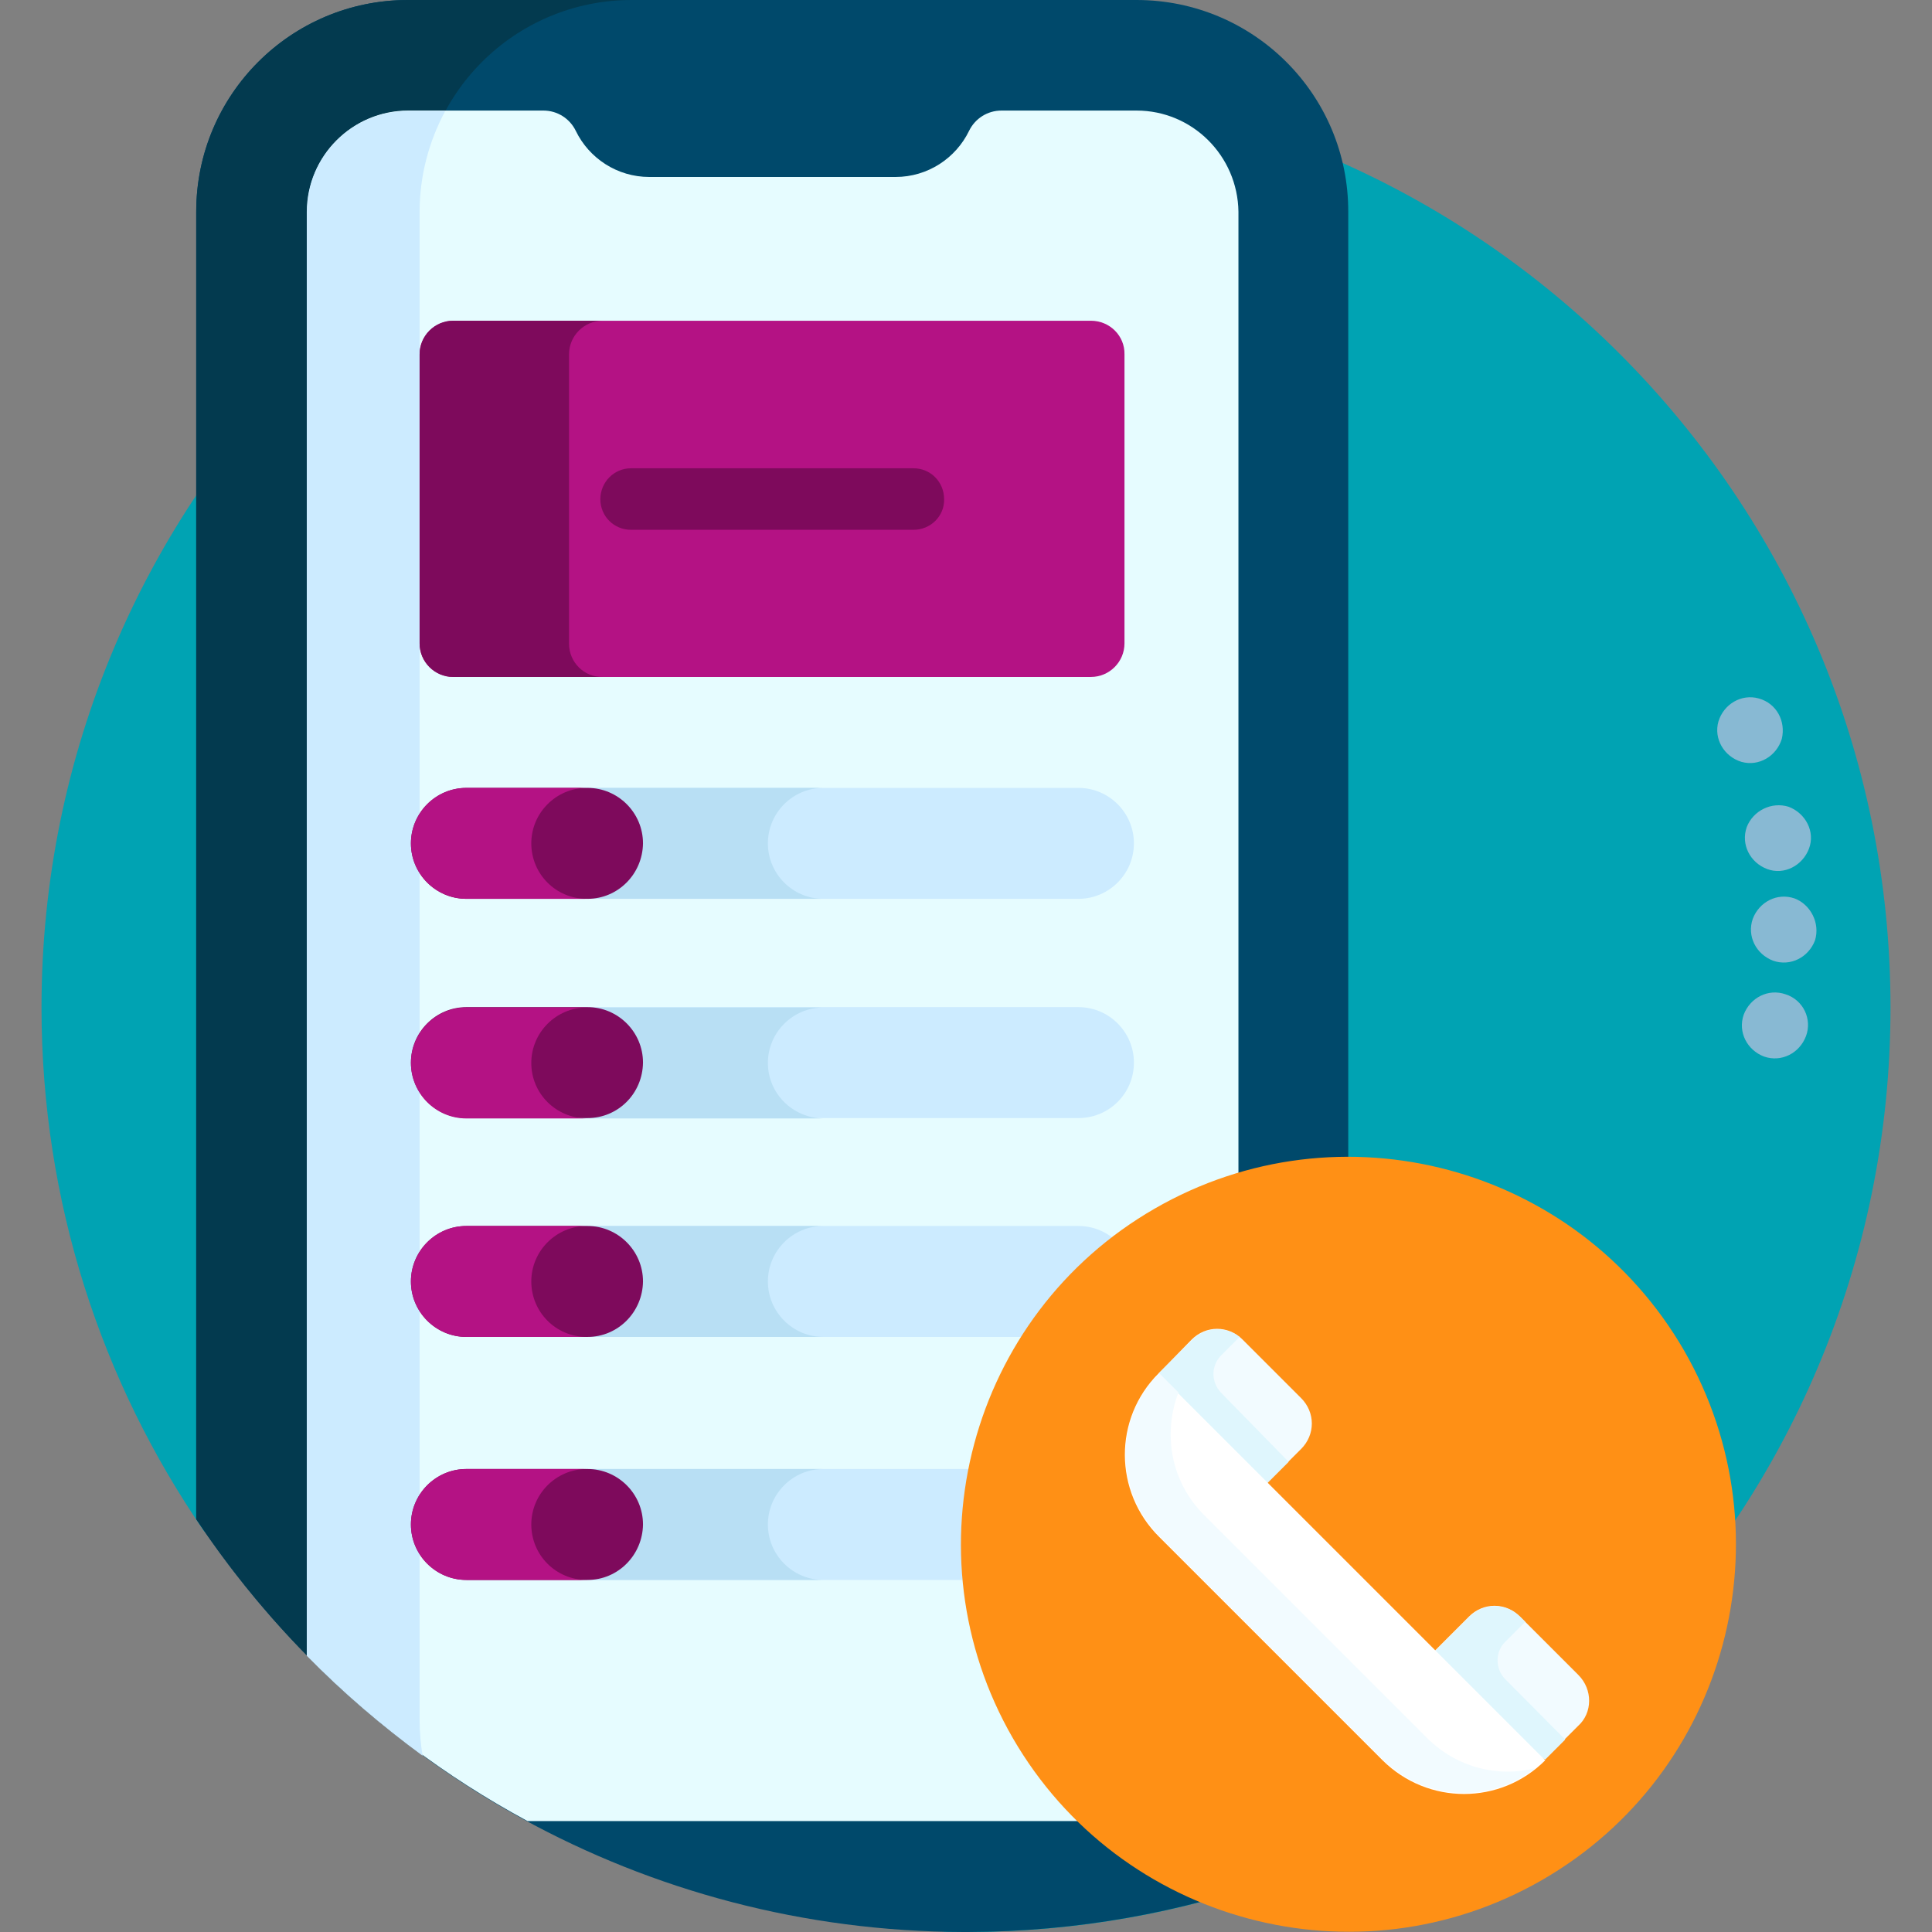 <?xml version="1.0" encoding="utf-8"?>
<!-- Generator: Adobe Illustrator 26.4.1, SVG Export Plug-In . SVG Version: 6.00 Build 0)  -->
<svg version="1.1" id="Layer_1" xmlns="http://www.w3.org/2000/svg" xmlns:xlink="http://www.w3.org/1999/xlink" x="0px" y="0px"
	 viewBox="0 0 512 512" style="enable-background:new 0 0 512 512;" xml:space="preserve">
<rect x="0" y="0" width="512" height="512" fill="#808080" stroke="none"/>
<style type="text/css">
	.st0{fill:#00A3B3;}
	.st1{fill:#00496B;}
	.st2{fill:#033A4F;}
	.st3{fill:#E6FCFF;}
	.st4{fill:#CCEBFF;}
	.st5{fill:#B41284;}
	.st6{fill:#7E0A5C;}
	.st7{fill:#B8DFF4;}
	.st8{fill:#88B9D3;}
	.st9{fill:#FF9015;}
	.st10{fill:#F2FBFF;}
	.st11{fill:#DFF6FD;}
	.st12{fill:#FFFFFF;}
</style>
<path class="st0" d="M256,22C120.7,22,11,131.7,11,267c0,51.5,15.9,99.3,43.1,138.8l196.1,106.1c1.9,0,3.8,0.1,5.8,0.1
	c135.3,0,245-109.7,245-245C501,131.7,391.3,22,256,22z"/>
<path class="st1" d="M301.2,0L108.1,0c-31,0-56.1,25.1-56.1,56.1l0,346.5C95.8,468.4,170.5,511.8,255.4,512h1.1
	c28.8-0.1,56.4-5.1,82.1-14.3c11.5-10.3,18.7-25.2,18.7-41.8l0-399.7C357.4,25.1,332.2,0,301.2,0z"/>
<path class="st2" d="M108.1,0c-31,0-56.1,25.1-56.1,56.1l0,346.5c16.2,24.3,36.5,45.5,60.1,62.6c-0.5-3.1-0.8-6.2-0.8-9.4l0-399.7
	c0-31,25.1-56.1,56.1-56.1v0c0,0,0,0,0,0L108.1,0z"/>
<path class="st3" d="M301.2,29.3h-35.8c-3.7,0-7,2.1-8.6,5.4c-3.5,7.2-10.9,12.2-19.5,12.2l-65.2,0c-8.6,0-16-5-19.5-12.2
	c-1.6-3.3-4.9-5.4-8.6-5.4h-35.8c-14.8,0-26.8,12-26.8,26.8l0,382.6c17.1,17.4,36.7,32.2,58.4,43.9l161.6,0
	c14.8,0,26.8-12,26.8-26.8l0-399.7C328,41.3,316,29.3,301.2,29.3z"/>
<path class="st4" d="M108.1,29.4c-14.8,0-26.8,12-26.8,26.8l0,382.6c9.5,9.7,19.8,18.5,30.7,26.5c-0.5-3-0.8-6.2-0.8-9.4l0-399.7
	c0-9.7,2.5-18.8,6.8-26.8H108.1z"/>
<path class="st5" d="M289.1,85h-169c-4.9,0-8.9,4-8.9,8.9v76.6c0,4.9,4,8.9,8.9,8.9h169c4.9,0,8.9-4,8.9-8.9V93.9
	C298.1,89,294.1,85,289.1,85z"/>
<path class="st6" d="M150.8,170.6V93.9c0-4.9,4-8.9,8.9-8.9h-39.6c-4.9,0-8.9,4-8.9,8.9v76.6c0,4.9,4,8.9,8.9,8.9h39.6
	C154.8,179.5,150.8,175.5,150.8,170.6z"/>
<path class="st6" d="M242.1,140.4h-74.9c-4.5,0-8.1-3.6-8.1-8.1c0-4.5,3.6-8.2,8.1-8.2h74.9c4.5,0,8.1,3.6,8.1,8.2
	C250.3,136.8,246.6,140.4,242.1,140.4z"/>
<path class="st4" d="M285.8,238.2H155.7c-8.1,0-14.7-6.6-14.7-14.7c0-8.1,6.6-14.7,14.7-14.7h130.1c8.1,0,14.7,6.6,14.7,14.7
	C300.5,231.6,293.9,238.2,285.8,238.2z"/>
<path class="st7" d="M203.5,223.5c0-8.1,6.6-14.7,14.7-14.7h-62.5c-8.1,0-14.7,6.6-14.7,14.7c0,8.1,6.6,14.7,14.7,14.7h62.5
	C210.1,238.2,203.5,231.6,203.5,223.5z"/>
<path class="st6" d="M155.7,238.2h-32.1c-8.1,0-14.7-6.6-14.7-14.7c0-8.1,6.6-14.7,14.7-14.7h32.1c8.1,0,14.7,6.6,14.7,14.7
	C170.3,231.6,163.8,238.2,155.7,238.2z"/>
<path class="st5" d="M140.8,223.5c0-8.1,6.6-14.7,14.7-14.7h-31.9c-8.1,0-14.7,6.6-14.7,14.7c0,8.1,6.6,14.7,14.7,14.7h31.9
	C147.3,238.2,140.8,231.6,140.8,223.5z"/>
<path class="st8" d="M466.1,185.1c-4.6-1.3-9.3,1.5-10.7,6.1c-1.3,4.6,1.5,9.3,6.1,10.7c4.6,1.3,9.3-1.5,10.7-6.1
	C473.3,191.1,470.8,186.4,466.1,185.1z M462.9,219.2c-1.6,4.6,0.9,9.4,5.4,11.1c4.5,1.7,9.4-0.9,11.1-5.4c1.7-4.5-0.9-9.4-5.4-11.1
	C469.5,212.4,464.6,214.8,462.9,219.2z M475.6,238.1c-4.6-1.6-9.4,0.9-11.1,5.4c-1.6,4.6,0.9,9.4,5.4,11.1c4.6,1.6,9.4-0.9,11.1-5.4
	C482.4,244.6,479.8,239.7,475.6,238.1z M473.2,263.5c-4.6-1.6-9.4,0.9-11.1,5.4c-1.6,4.6,0.9,9.4,5.4,11.1c4.6,1.6,9.4-0.9,11.1-5.4
	C480.3,270.1,477.9,265,473.2,263.5z"/>
<path class="st4" d="M285.8,296.3H155.7c-8.1,0-14.7-6.6-14.7-14.7c0-8.1,6.6-14.7,14.7-14.7h130.1c8.1,0,14.7,6.6,14.7,14.7
	C300.5,289.8,293.9,296.3,285.8,296.3z"/>
<path class="st7" d="M203.5,281.7c0-8.1,6.6-14.7,14.7-14.7h-62.5c-8.1,0-14.7,6.6-14.7,14.7c0,8.1,6.6,14.7,14.7,14.7h62.5
	C210.1,296.3,203.5,289.8,203.5,281.7z"/>
<path class="st6" d="M155.7,296.3h-32.1c-8.1,0-14.7-6.6-14.7-14.7c0-8.1,6.6-14.7,14.7-14.7h32.1c8.1,0,14.7,6.6,14.7,14.7
	C170.3,289.8,163.8,296.3,155.7,296.3z"/>
<path class="st5" d="M140.8,281.7c0-8.1,6.6-14.7,14.7-14.7h-31.9c-8.1,0-14.7,6.6-14.7,14.7c0,8.1,6.6,14.7,14.7,14.7h31.9
	C147.3,296.3,140.8,289.8,140.8,281.7z"/>
<path class="st4" d="M285.8,354.3H155.7c-8.1,0-14.7-6.6-14.7-14.7c0-8.1,6.6-14.7,14.7-14.7h130.1c8.1,0,14.7,6.6,14.7,14.7
	C300.5,347.7,293.9,354.3,285.8,354.3z"/>
<path class="st7" d="M203.5,339.6c0-8.1,6.6-14.7,14.7-14.7h-62.5c-8.1,0-14.7,6.6-14.7,14.7c0,8.1,6.6,14.7,14.7,14.7h62.5
	C210.1,354.3,203.5,347.7,203.5,339.6z"/>
<path class="st6" d="M155.7,354.3h-32.1c-8.1,0-14.7-6.6-14.7-14.7c0-8.1,6.6-14.7,14.7-14.7h32.1c8.1,0,14.7,6.6,14.7,14.7
	C170.3,347.7,163.8,354.3,155.7,354.3z"/>
<path class="st5" d="M140.8,339.6c0-8.1,6.6-14.7,14.7-14.7h-31.9c-8.1,0-14.7,6.6-14.7,14.7c0,8.1,6.6,14.7,14.7,14.7h31.9
	C147.3,354.3,140.8,347.7,140.8,339.6z"/>
<path class="st4" d="M285.8,418.7H155.7c-8.1,0-14.7-6.6-14.7-14.7c0-8.1,6.6-14.7,14.7-14.7h130.1c8.1,0,14.7,6.6,14.7,14.7
	C300.5,412.1,293.9,418.7,285.8,418.7z"/>
<path class="st7" d="M203.5,404c0-8.1,6.6-14.7,14.7-14.7h-62.5c-8.1,0-14.7,6.6-14.7,14.7c0,8.1,6.6,14.7,14.7,14.7h62.5
	C210.1,418.7,203.5,412.1,203.5,404z"/>
<path class="st6" d="M155.7,418.7h-32.1c-8.1,0-14.7-6.6-14.7-14.7c0-8.1,6.6-14.7,14.7-14.7h32.1c8.1,0,14.7,6.6,14.7,14.7
	C170.3,412.1,163.8,418.7,155.7,418.7z"/>
<path class="st5" d="M140.8,404c0-8.1,6.6-14.7,14.7-14.7h-31.9c-8.1,0-14.7,6.6-14.7,14.7c0,8.1,6.6,14.7,14.7,14.7h31.9
	C147.3,418.7,140.8,412.1,140.8,404z"/>
<path class="st9" d="M446.3,357.9c-28.4-49.1-91.2-65.9-140.3-37.6s-65.9,91.2-37.6,140.3c28.4,49.1,91.2,65.9,140.3,37.6
	C457.8,469.9,474.6,407.1,446.3,357.9z"/>
<g>
	<g>
		<path class="st10" d="M418.3,443.9l-15.5-15.5c-3.8-3.8-9.7-3.8-13.5,0l-9.3,9.3l27.4,27.4l2,1.1l8.8-8.8
			C422.1,453.9,422.1,447.7,418.3,443.9L418.3,443.9z"/>
	</g>
	<path class="st11" d="M398.9,445c-2.7-2.7-2.7-7.3,0-9.9l4.4-4.4c0.2-0.2,0.7-0.7,0.9-0.9l-1.3-1.3c-3.8-3.8-9.7-3.8-13.5,0
		l-9.3,9.3l27.4,27.4l2,1.1l5.3-5.3L398.9,445z"/>
	<g>
		<path class="st10" d="M335.5,393.3l9.3-9.3c3.8-3.8,3.8-9.7,0-13.5l-15.5-15.5c-3.8-3.8-9.7-3.8-13.5,0L307,364l1.1,2L335.5,393.3
			z"/>
	</g>
	<path class="st11" d="M323.6,369.1c-2.7-2.9-2.7-7.1,0-9.9l4-4c0.2-0.2,0.7-0.7,0.9-0.9c-3.8-2.9-9.3-2.7-12.6,0.9L307,364l1.1,2
		l27.4,27.4l6-6L323.6,369.1z"/>
	<g>
		<g>
			<path class="st12" d="M307,364l102.5,102.5c-11.9,11.9-31.1,11.9-43.1,0l-59.2-59.2C295.1,395.3,295.1,375.9,307,364L307,364z"/>
		</g>
	</g>
	<path class="st10" d="M378.3,460.7l-59.2-59.2c-8.8-8.8-11-21.4-6.8-32.5l-5.1-5.1c-11.9,11.9-11.9,31.1,0,43.1l59.2,59.2
		c11,11,28.5,11.9,40.4,2.4C396.9,471.1,386.1,468.4,378.3,460.7z"/>
</g>
</svg>

